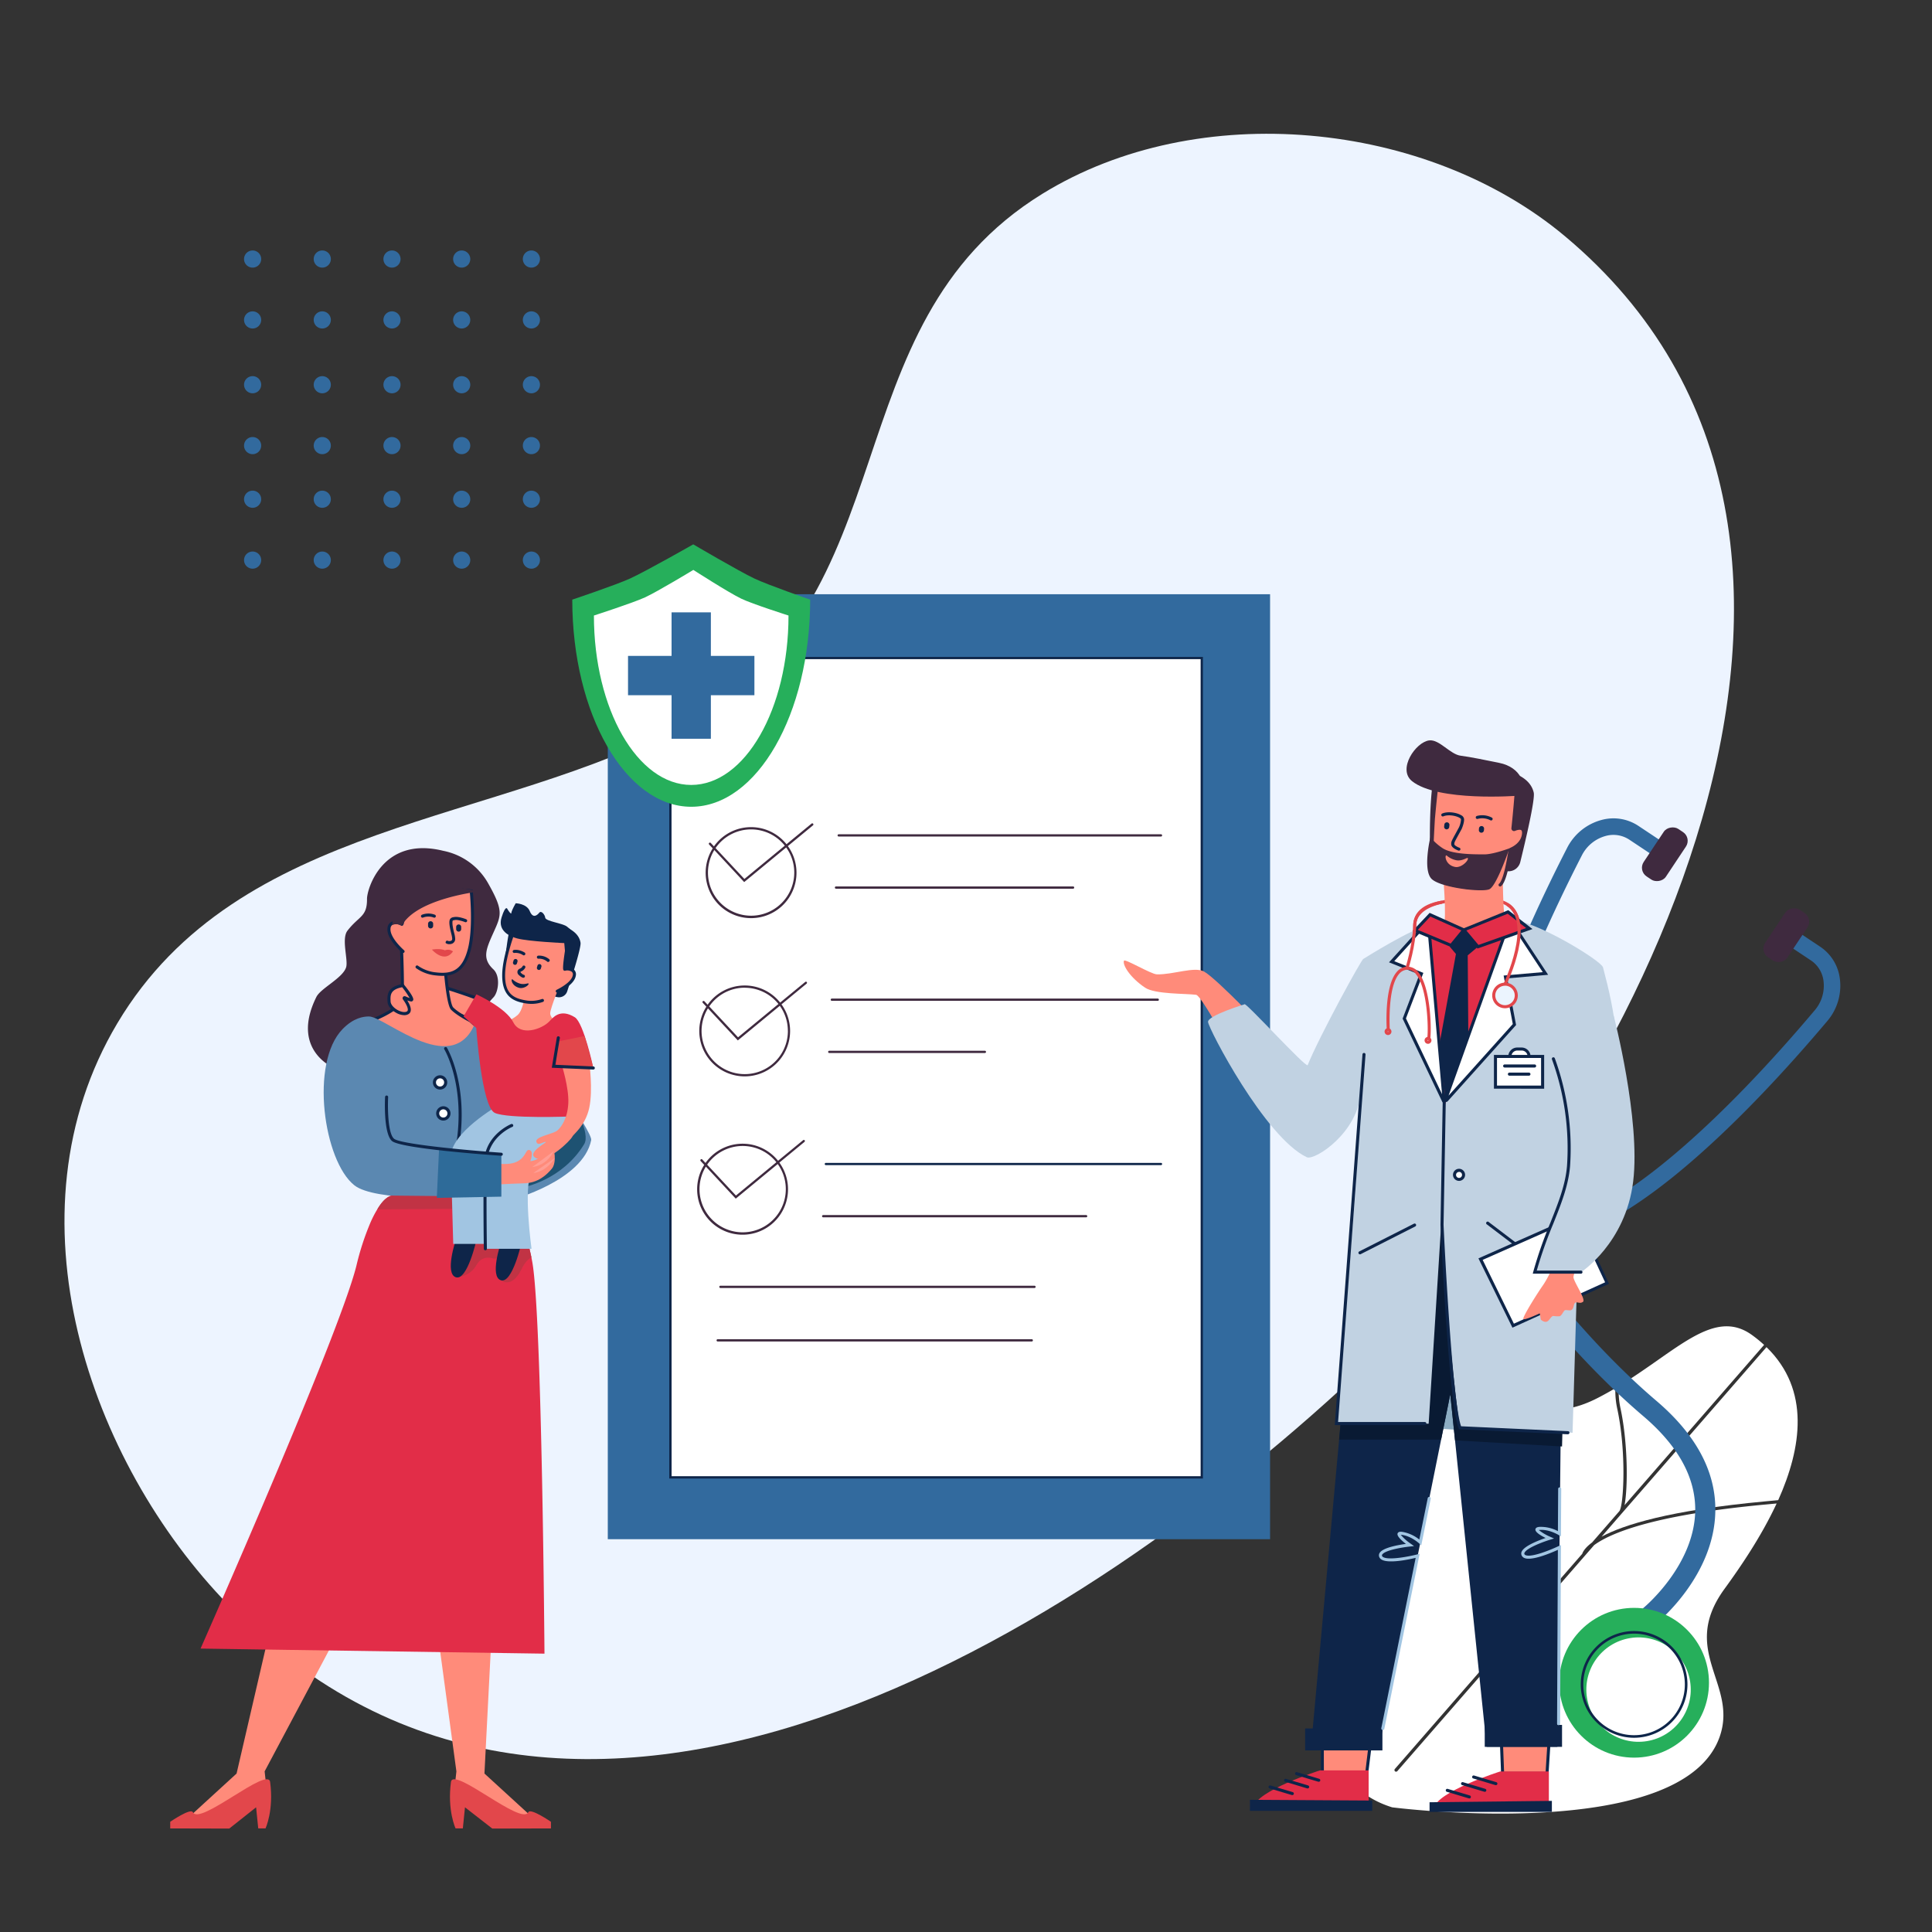 <?xml version="1.0" encoding="UTF-8"?> <svg xmlns="http://www.w3.org/2000/svg" id="Layer_1" data-name="Layer 1" width="1080" height="1080" viewBox="0 0 1080 1080"><rect x="0" y="0" width="1080" height="1080" fill="#333333" stroke="none"/><title>#5003 - Insurdinary Redesign - Insurance Page Graphics</title><g><g><path d="M146,144.81a4.79,4.79,0,1,1-4.79-4.79A4.79,4.79,0,0,1,146,144.81Z" style="fill: #326a9e"></path><path d="M180.65,149.57a4.79,4.79,0,1,1,4.27-5.26A4.79,4.79,0,0,1,180.65,149.57Z" style="fill: #326a9e"></path><path d="M219.62,149.57a4.79,4.79,0,1,1,4.27-5.26A4.79,4.79,0,0,1,219.62,149.57Z" style="fill: #326a9e"></path><path d="M297.56,149.57a4.79,4.79,0,1,1,4.26-5.26A4.8,4.8,0,0,1,297.56,149.57Z" style="fill: #326a9e"></path><path d="M258.59,149.57a4.79,4.79,0,1,1,4.27-5.26A4.79,4.79,0,0,1,258.59,149.57Z" style="fill: #326a9e"></path><path d="M146,178.84a4.79,4.79,0,1,1-4.79-4.79A4.79,4.79,0,0,1,146,178.84Z" style="fill: #326a9e"></path><path d="M180.65,183.6a4.79,4.79,0,1,1,4.27-5.26A4.79,4.79,0,0,1,180.65,183.6Z" style="fill: #326a9e"></path><path d="M219.62,183.6a4.79,4.79,0,1,1,4.27-5.26A4.79,4.79,0,0,1,219.62,183.6Z" style="fill: #326a9e"></path><path d="M297.56,183.6a4.79,4.79,0,1,1,4.26-5.26A4.8,4.8,0,0,1,297.56,183.6Z" style="fill: #326a9e"></path><path d="M258.59,183.6a4.79,4.79,0,1,1,4.27-5.26A4.79,4.79,0,0,1,258.59,183.6Z" style="fill: #326a9e"></path></g><g><path d="M146,215.07a4.79,4.79,0,1,1-4.79-4.8A4.79,4.79,0,0,1,146,215.07Z" style="fill: #326a9e"></path><path d="M180.65,219.83a4.79,4.79,0,1,1,4.27-5.26A4.79,4.79,0,0,1,180.65,219.83Z" style="fill: #326a9e"></path><path d="M219.62,219.83a4.79,4.79,0,1,1,4.27-5.26A4.79,4.79,0,0,1,219.62,219.83Z" style="fill: #326a9e"></path><path d="M297.56,219.83a4.79,4.79,0,1,1,4.26-5.26A4.8,4.8,0,0,1,297.56,219.83Z" style="fill: #326a9e"></path><path d="M258.59,219.83a4.79,4.79,0,1,1,4.27-5.26A4.79,4.79,0,0,1,258.59,219.83Z" style="fill: #326a9e"></path><path d="M146,249.1a4.79,4.79,0,1,1-4.79-4.79A4.79,4.79,0,0,1,146,249.1Z" style="fill: #326a9e"></path><path d="M180.65,253.86a4.79,4.79,0,1,1,4.27-5.26A4.79,4.79,0,0,1,180.65,253.86Z" style="fill: #326a9e"></path><path d="M219.62,253.86a4.79,4.79,0,1,1,4.27-5.26A4.79,4.79,0,0,1,219.62,253.86Z" style="fill: #326a9e"></path><path d="M297.56,253.86a4.79,4.79,0,1,1,4.26-5.26A4.8,4.8,0,0,1,297.56,253.86Z" style="fill: #326a9e"></path><path d="M258.59,253.86a4.79,4.79,0,1,1,4.27-5.26A4.79,4.79,0,0,1,258.59,253.86Z" style="fill: #326a9e"></path></g><g><path d="M146,279.07a4.79,4.79,0,1,1-4.79-4.79A4.78,4.78,0,0,1,146,279.07Z" style="fill: #326a9e"></path><path d="M180.65,283.84a4.79,4.79,0,1,1,4.27-5.26A4.79,4.79,0,0,1,180.65,283.84Z" style="fill: #326a9e"></path><path d="M219.62,283.84a4.79,4.79,0,1,1,4.27-5.26A4.79,4.79,0,0,1,219.62,283.84Z" style="fill: #326a9e"></path><path d="M297.56,283.84a4.79,4.79,0,1,1,4.26-5.26A4.8,4.8,0,0,1,297.56,283.84Z" style="fill: #326a9e"></path><path d="M258.59,283.84a4.79,4.79,0,1,1,4.27-5.26A4.79,4.79,0,0,1,258.59,283.84Z" style="fill: #326a9e"></path><path d="M146,313.1a4.79,4.79,0,1,1-4.79-4.79A4.78,4.78,0,0,1,146,313.1Z" style="fill: #326a9e"></path><path d="M180.65,317.87a4.79,4.79,0,1,1,4.27-5.26A4.79,4.79,0,0,1,180.65,317.87Z" style="fill: #326a9e"></path><path d="M219.62,317.87a4.79,4.79,0,1,1,4.27-5.26A4.79,4.79,0,0,1,219.62,317.87Z" style="fill: #326a9e"></path><path d="M297.56,317.87a4.79,4.79,0,1,1,4.26-5.26A4.8,4.8,0,0,1,297.56,317.87Z" style="fill: #326a9e"></path><path d="M258.59,317.87a4.79,4.79,0,1,1,4.27-5.26A4.79,4.79,0,0,1,258.59,317.87Z" style="fill: #326a9e"></path></g></g><path d="M383.48,403.82C278.25,461.31,133.41,458.25,65.6,572,1.9,678.91,49.72,817.22,127.82,897.33,318.16,1092.6,603.91,915.28,765,762.1,912.91,621.5,1077.55,301.64,874.76,132c-77.22-64.62-205.1-77.32-292.11-23.63-120,74-72.21,226.12-199.17,295.5" style="fill: #edf4ff"></path><g><path d="M993.15,840.45l-5.95.56c-64,5.91-87.49,16.37-96.09,22.74l-110,126.33a.93.93,0,0,1-1.29.09.92.92,0,0,1-.09-1.29L884.5,868.56c.24-.82,1.29-3.18,5.48-6.3l15.22-17.48c2.48-2.85,4.09-33.37-1.21-57.56A47.06,47.06,0,0,1,903,776c-3.15,1.87-6.42,3.7-9.81,5.44-39.87,20.53-51.36-14.92-69.77-9.56s-54.58,76.81-54.58,76.81-66.91,138,9.4,161.62c0,0,161.57,20.83,183-39.26,10.57-29.61-22.65-47.88,2.72-82.79C973.14,875.65,984.66,858.74,993.15,840.45Z" style="fill: #fff"></path><path d="M987.48,753.05,906.58,846h0l-11.28,13c12.12-6.53,37.71-14.75,91.73-19.75l7-.66C1007.12,809.39,1012.11,777,987.48,753.05Z" style="fill: #fff"></path><path d="M905.77,786.83c4.2,19.15,4.33,44.11,2.37,54.58l78-89.61a73.47,73.47,0,0,0-6.7-5.47c-21.23-15.42-41.71,8.59-74.52,28.51A45.75,45.75,0,0,0,905.77,786.83Z" style="fill: #fff"></path></g><g><path d="M860.64,694.11a38.64,38.64,0,0,1-21.89-6.34c-21.58-14.36-24.87-48.15-9.78-100.44,11.79-40.84,32.07-84.12,47-113.24a30.41,30.41,0,0,1,19.23-15.71,25.22,25.22,0,0,1,20.62,3.25l11.84,7.87-5.11,7.69-11.84-7.87a16.12,16.12,0,0,0-13.18-2,21.18,21.18,0,0,0-13.34,11c-14.75,28.76-34.77,71.46-46.35,111.59-6.47,22.39-9.46,41.26-8.91,56.09.62,16.45,5.64,27.92,14.92,34.1s21.81,6.37,37.22.57c13.89-5.22,30.13-15.28,48.28-29.9,32.52-26.2,64.16-61.17,85-85.9a21.14,21.14,0,0,0,5-16.55,16.12,16.12,0,0,0-6.94-11.38L1002,530l5.11-7.69,10.36,6.89a25.22,25.22,0,0,1,11,17.76,30.44,30.44,0,0,1-7,23.81c-21.08,25-53.16,60.48-86.25,87.14C905.26,682,880.32,694.11,860.64,694.11Z" style="fill: #326a9e"></path><rect x="982.59" y="515.29" width="31.91" height="14.9" rx="5.83" transform="translate(10.28 1064.66) rotate(-56.37)" style="fill: #3f2a3f"></rect><rect x="914.73" y="470.16" width="31.91" height="14.9" rx="5.83" transform="translate(17.62 988.1) rotate(-56.38)" style="fill: #3f2a3f"></rect><path d="M922.18,908.88a5.63,5.63,0,0,1-3.54-10c.28-.23,28.61-23.63,29-54.52.21-18.42-9.57-36.17-29.06-52.76-43.7-37.18-75.52-82.75-76.85-84.67a5.63,5.63,0,1,1,9.25-6.42c.32.46,32.35,46.31,74.9,82.52,22.18,18.87,33.3,39.58,33,61.54-.45,36.22-31.79,62-33.13,63.07A5.61,5.61,0,0,1,922.18,908.88Z" style="fill: #326a9e"></path><circle cx="913.47" cy="940.67" r="41.86" style="fill: #26af5b"></circle><circle cx="913.47" cy="941.59" r="29.1" transform="matrix(0.99, -0.16, 0.16, 0.99, -139.03, 158.48)" style="fill: #fff"></circle><path d="M913.47,971.42a29.83,29.83,0,1,1,29.83-29.83A29.87,29.87,0,0,1,913.47,971.42Zm0-58.2a28.38,28.38,0,1,0,28.37,28.37A28.4,28.4,0,0,0,913.47,913.22Z" style="fill: #0e2549"></path></g><g><rect x="339.76" y="332.18" width="370.22" height="528.24" style="fill: #326a9e"></rect><rect x="374.75" y="367.85" width="297.05" height="458" style="fill: #fff"></rect><path d="M672.43,826.49H374.12V367.22H672.43Zm-297-1.27H671.17V368.48H375.38Z" style="fill: #0e2549"></path><path d="M454.55,460.49a.63.63,0,0,0-.89-.09l-14,11.52a25.36,25.36,0,0,0-40.55,1.21l-1.79-1.92a.64.64,0,0,0-.9,0,.62.62,0,0,0,0,.89l2,2.15a25.39,25.39,0,1,0,42-1.29l14-11.55A.63.63,0,0,0,454.55,460.49Zm-34.68,3.15a24.08,24.08,0,0,1,18.84,9.09l-22.59,18.62L400,474.08A24.12,24.12,0,0,1,419.87,463.64ZM444,487.77a24.12,24.12,0,1,1-44.69-12.6L416,493.09l23.47-19.35A24,24,0,0,1,444,487.77Z" style="fill: #3f2a3f"></path><path d="M451,549a.62.62,0,0,0-.89-.08l-14,11.52a25.34,25.34,0,0,0-40.54,1.21l-1.8-1.93a.63.63,0,1,0-.92.87l2,2.14a25.38,25.38,0,1,0,42-1.29l14-11.55A.63.63,0,0,0,451,549Zm-34.69,3.16a24.11,24.11,0,0,1,18.85,9.08l-22.59,18.62-16.1-17.27A24.08,24.08,0,0,1,416.29,552.13Zm24.13,24.12a24.13,24.13,0,1,1-44.69-12.6l16.7,17.92,23.47-19.35A24,24,0,0,1,440.42,576.25Z" style="fill: #3f2a3f"></path><path d="M449.83,637.45a.64.64,0,0,0-.89-.08l-14,11.52a25.35,25.35,0,0,0-40.55,1.21l-1.79-1.92a.63.63,0,0,0-.93.86l2,2.14a25.4,25.4,0,1,0,42-1.28l14-11.55A.65.65,0,0,0,449.83,637.45Zm-34.68,3.16A24.07,24.07,0,0,1,434,649.69L411.4,668.32l-16.1-17.27A24.12,24.12,0,0,1,415.15,640.61Zm24.12,24.12a24.12,24.12,0,1,1-44.68-12.59l16.7,17.91,23.46-19.35A24,24,0,0,1,439.27,664.73Z" style="fill: #3f2a3f"></path><path d="M649,467.62H468.84a.63.63,0,1,1,0-1.26H649a.63.63,0,0,1,0,1.26Z" style="fill: #3f2a3f"></path><path d="M599.87,496.79H467.32a.63.63,0,1,1,0-1.26H599.87a.63.63,0,0,1,0,1.26Z" style="fill: #3f2a3f"></path><path d="M647.2,559.47H465a.63.63,0,1,1,0-1.26H647.2a.63.63,0,1,1,0,1.26Z" style="fill: #3f2a3f"></path><path d="M550.56,588.64h-87a.63.63,0,0,1,0-1.26h87a.63.63,0,1,1,0,1.26Z" style="fill: #3f2a3f"></path><path d="M649,651.32H461.66a.63.63,0,0,1,0-1.26H649a.63.63,0,1,1,0,1.26Z" style="fill: #0e2549"></path><path d="M607.16,680.49h-147a.63.63,0,0,1,0-1.26h147a.63.63,0,0,1,0,1.26Z" style="fill: #3f2a3f"></path><path d="M578.29,720H402.72a.63.63,0,0,1-.63-.63.64.64,0,0,1,.63-.64H578.29a.64.64,0,0,1,.64.64A.64.64,0,0,1,578.29,720Z" style="fill: #3f2a3f"></path><path d="M576.76,749.9H401.19a.63.63,0,0,1-.63-.63.64.64,0,0,1,.63-.64H576.76a.64.64,0,0,1,.64.64A.64.64,0,0,1,576.76,749.9Z" style="fill: #3f2a3f"></path><path d="M452.89,335.2c0,63.95-29.77,115.79-66.49,115.79s-66.5-51.84-66.5-115.79c0,0,24.49-8.23,32.28-11.79,9.12-4.17,35.35-19.11,35.35-19.11s25.63,15.06,34.19,19.11C429.51,327.09,452.89,335.2,452.89,335.2Z" style="fill: #26af5b"></path><path d="M440.78,344.08c0,52.31-24.35,94.71-54.38,94.71S332,396.39,332,344.08c0,0,21.71-7,28.58-10.15,7-3.22,27-15.34,27-15.34s19.75,12.7,26.79,16.07C420.62,337.66,440.78,344.08,440.78,344.08Z" style="fill: #fff"></path><polygon points="421.72 366.65 397.38 366.65 397.38 342.31 375.41 342.31 375.41 366.65 351.07 366.65 351.07 388.63 375.41 388.63 375.41 412.97 397.38 412.97 397.38 388.63 421.72 388.63 421.72 366.65" style="fill: #326a9e"></polygon></g><g><polygon points="739.18 972.82 739.21 990.74 764.04 990.74 766.12 973.73 739.18 972.82" style="fill: #ff8b7a"></polygon><path d="M764.8,991.6H738.36l0-19.67,28.76,1Zm-24.74-1.72h23.23l1.86-15.32L740,973.7Z" style="fill: #0e2549"></path><path d="M826.59,765v35l-30.53-1.87,4.42-31.68Z" style="fill: #8daec4"></path><path d="M737.85,989.66s-35.9,11.39-37.13,20.78h64.36V989.66Z" style="fill: #e22d48"></path><polygon points="839.29 973.21 839.96 991.34 864.8 991.34 865.98 972.82 839.29 973.21" style="fill: #ff8b7a"></polygon><path d="M865.6,992.2H839.14l-.74-19.84,28.49-.41Zm-24.81-1.72H864l1.06-16.8-24.89.37Z" style="fill: #0e2549"></path><path d="M838.6,990.26s-35.89,11.39-37.13,20.78h64.36V990.26Z" style="fill: #e22d48"></path><polygon points="799.13 1007.47 799.13 1012.87 867.51 1012.87 867.51 1006.7 799.13 1007.47" style="fill: #0e2549"></polygon><polygon points="767.09 1006.51 767.09 1012.27 698.71 1012.27 698.71 1006.1 767.09 1006.51" style="fill: #0e2549"></polygon><path d="M836.19,997.89l-.25,0-12.4-3.72a.84.84,0,0,1-.58-1.06.87.87,0,0,1,1.07-.58l12.4,3.72a.85.85,0,0,1-.24,1.67Z" style="fill: #0e2549"></path><path d="M842.08,550.55l-1.54-.75c.13-.25,12.32-25.94,5.91-38.72-1.78-3.56-4.9-5.81-9.28-6.69h-25.7c-.15,0-19.52,1.24-19.79,12.86A125.78,125.78,0,0,0,794,541.06l-1.68.35a127.67,127.67,0,0,1-2.31-24.2c.3-13.19,20.59-14.48,21.45-14.53h26c5,1,8.52,3.54,10.57,7.62C854.77,523.85,842.61,549.46,842.08,550.55Z" style="fill: #e2474b"></path><path d="M830,1001.6a1,1,0,0,1-.25,0l-12.41-3.71a.86.86,0,0,1-.57-1.07.85.85,0,0,1,1.06-.57l12.41,3.71a.85.85,0,0,1-.24,1.67Z" style="fill: #0e2549"></path><path d="M821.39,1005.32a.73.73,0,0,1-.25,0l-12.41-3.71a.86.86,0,0,1,.49-1.64l12.41,3.71a.86.86,0,0,1-.24,1.68Z" style="fill: #0e2549"></path><path d="M737.2,996a.73.73,0,0,1-.25,0l-12.4-3.71a.85.85,0,0,1-.58-1.07.86.86,0,0,1,1.07-.57l12.4,3.71a.87.87,0,0,1,.58,1.07A.85.85,0,0,1,737.2,996Z" style="fill: #0e2549"></path><path d="M731,999.74l-.24,0L718.34,996a.86.86,0,0,1,.49-1.64l12.41,3.72a.85.85,0,0,1,.57,1.06A.85.85,0,0,1,731,999.74Z" style="fill: #0e2549"></path><path d="M722.4,1003.45a1.07,1.07,0,0,1-.25,0l-12.41-3.71a.86.86,0,0,1-.57-1.07.85.85,0,0,1,1.06-.57l12.41,3.71a.85.85,0,0,1-.24,1.67Z" style="fill: #0e2549"></path><polygon points="873.95 659.69 872.95 752.96 872.36 808.54 870.58 976.5 831.05 976.5 813.37 805.18 810.71 779.4 805.59 804.76 770.94 976.5 732.89 976.5 748.57 804.76 748.57 804.75 755.8 725.49 760.01 679.37 813.41 670.15 834.08 666.57 873.95 659.69" style="fill: #0e2549"></polygon><path d="M806.37,485.42s2.79,29.36.44,32.61-15.9,9.23-15.9,9.23l22.73,66.84,48.54-4.69,3.15-49.7S843.17,521.66,841.84,518C840,512.82,840,485.42,840,485.42Z" style="fill: #ff8b7a"></path><path d="M673.08,543.1c7.43,4.19,36.91,35.37,36.91,35.37l-21.16,10.1s-17.16-32.06-20.2-32.47c-5.71-.76-23-.25-28.54-4-8.42-5.64-12.78-12.83-11.77-15.07.54-1.21,15.15,7.55,18.35,7.63C655.73,544.92,667.79,540.11,673.08,543.1Z" style="fill: #ff8b7a"></path><path d="M783.51,524.64c-14.68,5.35-11.13,83.71-11.13,83.71-2.4,9.22-8,58.55-8,58.55l102.84,20.5,12.13-61.58s7.59-103.67-32.7-109.74c-3.87-.59-15.68,4.94-28.31,3.72-5.48-.53-8.27,6-11-3.59C807.31,516.21,786.7,523.47,783.51,524.64Z" style="fill: #e22d48"></path><polygon points="874.54 756.48 873.19 808.58 872.36 808.54 813.37 805.18 810.71 779.4 805.59 804.76 748.57 804.76 748.57 804.75 755.8 725.49 776.97 687.4 813.41 670.15 831.77 661.45 834.08 666.57 872.95 752.96 874.54 756.48" style="fill: #091a33"></polygon><path d="M807.4,618.55l-9.77-100.62c-6.72,0-35.47,18.09-35.47,18.09-.46-.93-24.53,43-31.17,59.4-.76,1.89-35.52-36.26-35.33-34,0,0-20.51,6.25-20.36,9.83s31.85,64.62,55.23,75.66c4.33,2,29-13.72,30.27-37.15l-3.18,57.79L747.06,795.78l51.57.08,7.5-119.47Z" style="fill: #c1d2e2"></path><path d="M844.1,514.13,806.68,620.69c-.1,8.5-2,42.61,0,78.7,2.68,49,9.46,101.68,9.46,98.75,0-1.18,62.93,2.78,62.93,2.78l3-100.6s23.84-16.49,23.84-63.19c0-52.34-2.85-70.12-9.82-96.38C895.1,537,857.79,514.13,844.1,514.13Z" style="fill: #c1d2e2"></path><path d="M823.09,428.62c-6.11-.13-21-.64-22.34,10.14-1.57,12.3-1.53,28.39-1.36,36.87a6.76,6.76,0,0,0,5.89,6.57L842.42,487a6.76,6.76,0,0,0,7.42-5.09c2.76-11.23,8.41-35.05,7.52-38.87C854.35,430,832.76,428.83,823.09,428.62Z" style="fill: #3f2a3f"></path><path d="M838.52,494.63c2.27-1.83,4.13-10,5.56-19.34a.79.79,0,0,1,.47-.6c2.62-1.14,6.55-3.8,7.05-8.48.43-4-2.6-3.58-5.07-2.57a.63.63,0,0,1-.84-.68c1.28-11.36,1.93-21.38,1.93-21.38l-44.14-5.67s-1.21,10.13-2.24,21.52c0,.51-1.67,27.8-.92,30.39a7.64,7.64,0,0,0,2.74,3.74s2.54,2.68,18.58,4.74Z" style="fill: #ff8b7a"></path><path d="M821.64,497.16h-.11c-15.15-1.94-18.51-4.46-19-4.94a8.33,8.33,0,0,1-3-4.16c-.81-2.8.86-30.44.88-30.69,1-11.28,2.24-21.45,2.25-21.55l.1-.85,45.79,5.87,0,.8c0,.1-.65,10-1.89,21.07,2.13-.8,3.72-.82,4.76,0s1.29,1.92,1.11,3.64c-.59,5.54-5.43,8.24-7.53,9.15-1.77,11.61-3.69,18.1-5.87,19.85A.86.86,0,0,1,838,494c1-.81,3-4.34,5.26-18.8a1.66,1.66,0,0,1,1-1.26c1.8-.78,6-3.1,6.54-7.78.08-.75.06-1.71-.44-2.09s-1.81-.27-3.45.4a1.42,1.42,0,0,1-1.43-.19,1.48,1.48,0,0,1-.59-1.37c1-9.39,1.69-17.95,1.87-20.55l-42.48-5.45c-.31,2.68-1.29,11.28-2.14,20.64-.09,1.07-1.62,27.73-1,30.07a6.81,6.81,0,0,0,2.45,3.31l.09.09s2.88,2.52,18.07,4.47a.86.86,0,0,1,.74,1A.87.87,0,0,1,821.64,497.16Z" style="fill: #3f2a3f"></path><path d="M828.08,465.49H828a1.43,1.43,0,0,1-1.31-1.54l.07-.91a1.43,1.43,0,0,1,2.85.22l-.08.92A1.42,1.42,0,0,1,828.08,465.49Z" style="fill: #0e2549"></path><path d="M808.69,463.61h-.17a1.43,1.43,0,0,1-1.24-1.59l.12-1.08a1.43,1.43,0,0,1,2.84.34l-.13,1.08A1.44,1.44,0,0,1,808.69,463.61Z" style="fill: #0e2549"></path><path d="M833.54,458.65a.77.77,0,0,1-.41-.11,9.82,9.82,0,0,0-7-.79.86.86,0,1,1-.5-1.64,11.46,11.46,0,0,1,8.33.94.85.85,0,0,1,.33,1.16A.87.87,0,0,1,833.54,458.65Z" style="fill: #0e2549"></path><path d="M815.52,475.51a.92.92,0,0,1-.28-.05c-.65-.23-3.85-1.45-4-3.41-.08-1.45.11-1.81,2.49-6.17.51-.93,1.13-2.07,1.87-3.45a12.13,12.13,0,0,0,1.1-4.51c0-.06-.16-.36-.82-.76-1.92-1.15-6.28-2-9-.82a.86.86,0,0,1-1.13-.45.85.85,0,0,1,.45-1.12c3.1-1.35,8.08-.59,10.6.94a2.85,2.85,0,0,1,1.63,2.09c.15,2.15-1.2,5.23-1.25,5.36l0,.06c-.76,1.39-1.38,2.54-1.9,3.48C813,470.87,812.94,471,813,472c0,.51,1.54,1.44,2.82,1.89a.85.85,0,0,1,.52,1.09A.87.87,0,0,1,815.52,475.51Z" style="fill: #0e2549"></path><path d="M860.16,706.25a.92.92,0,0,1-.52-.17l-28.39-21.57a.86.86,0,1,1,1-1.36l28.39,21.56a.85.85,0,0,1,.16,1.2A.82.82,0,0,1,860.16,706.25Z" style="fill: #0e2549"></path><path d="M760.23,701.18a.85.85,0,0,1-.77-.47.86.86,0,0,1,.38-1.15l30.54-15.5a.85.85,0,1,1,.78,1.52l-30.55,15.51A.85.85,0,0,1,760.23,701.18Z" style="fill: #0e2549"></path><path d="M798.46,515l-20.52,22.66,16.63,6.68L785,569.37l22,46.15a.17.17,0,0,0,.33-.09Z" style="fill: #fff"></path><path d="M807.14,616.48a1,1,0,0,1-.93-.59l-22.13-46.48,9.39-24.64-17-6.83,22.66-25,9,102.44a1,1,0,0,1-.75,1.08A1.26,1.26,0,0,1,807.14,616.48Zm-.69-1Zm-20.51-46.17,20.18,42.37L797.77,517l-18.37,20.3,16.27,6.54Z" style="fill: #0e2549"></path><path d="M844.1,514.13l19.82,30-22.37,2,5,26.61-38,42.27a.34.34,0,0,1-.57-.35Z" style="fill: #fff"></path><path d="M808.38,616a1.23,1.23,0,0,1-.63-.18,1.19,1.19,0,0,1-.49-1.45l36.61-102.13,21.55,32.68-22.85,2L847.5,573l-38.23,42.6A1.21,1.21,0,0,1,808.38,616Zm.49-1.06v0ZM844.32,516l-34.57,96.46,35.91-40-5.12-27.12,21.87-1.91Z" style="fill: #0e2549"></path><path d="M876.5,801.78h0l-60.9-2.8-.21-.49c-5.33-12-10-109.72-10.15-113.87l1.25-69.2a.86.86,0,1,1,1.71,0l-1.24,69.14c0,.95,4.67,99,9.8,112.73l59.82,2.75a.86.86,0,0,1,0,1.71Z" style="fill: #0e2549"></path><path d="M813.1,656.74a2.52,2.52,0,1,0,2.52-2.51A2.52,2.52,0,0,0,813.1,656.74Z" style="fill: #fff"></path><path d="M815.62,660.12a3.38,3.38,0,1,1,3.37-3.38A3.37,3.37,0,0,1,815.62,660.12Zm0-5a1.67,1.67,0,1,0,1.66,1.66A1.66,1.66,0,0,0,815.62,655.08Z" style="fill: #0e2549"></path><path d="M796.39,796.63H746.14l.07-.92,15.42-206.32a.87.87,0,0,1,.92-.79.86.86,0,0,1,.79.92L748,794.92h48.4a.86.86,0,1,1,0,1.71Z" style="fill: #0e2549"></path><polygon points="854.87 519.07 842.95 509.78 818.3 519.8 826.2 529.23 854.87 519.07" style="fill: #e22d48"></polygon><path d="M825.93,530.24l-9-10.79,26.19-10.65,13.55,10.55Zm-6.22-10.09,6.77,8.08,26.63-9.45-10.3-8Z" style="fill: #0e2549"></path><polygon points="791.08 520.13 799.39 511.32 818.3 519.8 811.17 528.5 791.08 520.13" style="fill: #e22d48"></polygon><path d="M811.43,529.53l-21.83-9.09,9.58-10.15,20.49,9.19Zm-18.88-9.72,18.36,7.65,6-7.34-17.34-7.77Z" style="fill: #0e2549"></path><polygon points="826.2 529.23 818.3 519.8 810.44 529.23 813.88 533.28 804.69 583.57 808.06 614.66 820.8 579.13 820.47 534.05 826.2 529.23" style="fill: #0e2549"></polygon><rect x="729.57" y="966.22" width="43.21" height="12.27" style="fill: #0e2549"></rect><rect x="829.98" y="964.23" width="43.21" height="12.27" style="fill: #0e2549"></rect><path d="M773,967.07h-.17a.87.87,0,0,1-.67-1l19.21-95.22c-4.06,1-15.4,3.34-19.15.92a2.88,2.88,0,0,1-1.36-1.92,2.6,2.6,0,0,1,.53-2c2.11-2.8,10.45-4.25,14.53-4.8-3.54-2.74-5.11-4.72-4.65-5.88s2.09-.92,2.63-.85a20.63,20.63,0,0,1,9.51,4.3l4.7-23.15a.87.87,0,0,1,1-.67.85.85,0,0,1,.67,1l-5.29,26.09-1.13-1.07s-4.35-4.1-9.7-4.81c-.28,0-.49,0-.63-.05a27.64,27.64,0,0,0,5.61,5l1.84,1.32-2.25.23c-3.67.38-13.6,1.9-15.48,4.39a.83.83,0,0,0-.21.69,1.17,1.17,0,0,0,.59.79c3.15,2,14.88-.37,19.13-1.46l1.32-.34-19.75,97.88A.86.86,0,0,1,773,967.07Z" style="fill: #a1c5e2"></path><path d="M871.26,964.37h0a.85.85,0,0,1-.85-.86l.45-97.14c-3.8,1.73-14.46,6.25-18.61,4.61a2.88,2.88,0,0,1-1.7-1.63,2.52,2.52,0,0,1,.13-2.09c1.52-3.15,9.43-6.19,13.32-7.52-4-2-5.92-3.64-5.69-4.87s1.87-1.31,2.41-1.34a20.52,20.52,0,0,1,10.16,2.38l.14-23.62a.86.86,0,0,1,1.72,0l-.16,26.62-1.31-.83s-5.06-3.19-10.44-2.85a5.35,5.35,0,0,0-.64.07,27.8,27.8,0,0,0,6.47,3.8l2.06.93-2.16.66c-3.53,1.08-13,4.5-14.34,7.3a.87.87,0,0,0-.08.73,1.16,1.16,0,0,0,.74.65c3.48,1.38,14.52-3.23,18.48-5.13l1.23-.59-.47,99.85A.87.87,0,0,1,871.26,964.37Z" style="fill: #a1c5e2"></path><path d="M848.23,444.83s-44.38,3.46-58.89-8.16c-8.28-6.63,2-21.82,9.58-22.78,5.72-.72,11.7,7.87,17.71,8.57,4.63.54,15.51,2.76,21.47,4C850.2,428.87,854.49,439.41,848.23,444.83Z" style="fill: #3f2a3f"></path><polygon points="881.1 680.2 827.66 703.86 845.87 741.06 898.41 717.24 881.1 680.2" style="fill: #fff"></polygon><path d="M845.46,742.18l-19-38.75,55-24.36,18,38.59Zm-16.64-37.9,17.45,35.66,51-23.13-16.59-35.49Z" style="fill: #0e2549"></path><path d="M874.54,687.4c-1,8.87-7.44,24.57-12.15,31.27-2.31,3.29-10,15.27-10.86,18.32-.51,1.84,8.79-2.69,9.22-2.8l.57,3.48s1.84,1.78,3.47,1.09c1.4-.6,2.09-2.8,3.44-3.13a17.93,17.93,0,0,0,3.59.16c1.14-.28,2-2.58,2.85-3.28.61-.51,2.81.39,3.79-.25,1.57-1,1-3.23,2.07-4s2.62.79,4.38-.55-5.46-11.54-5.33-13.86c.48-8.13,33.38-53.48,17.09-84.64C889.37,615.25,878,657.4,874.54,687.4Z" style="fill: #ff8b7a"></path><path d="M883.76,711.19s25-16.19,29.2-50.81-10.87-92.5-10.87-92.5l-30.21,29.75s6.84,47,4.56,57.71-18.51,55.85-18.51,55.85Z" style="fill: #c1d2e2"></path><path d="M883.76,712H856.82l.28-1.07a235.24,235.24,0,0,1,9.53-27.32c4.59-11.55,8.56-21.52,9.36-32.16a145.31,145.31,0,0,0-8.43-59.24.85.85,0,1,1,1.58-.65,147.26,147.26,0,0,1,8.56,60c-.82,10.9-5,21.47-9.48,32.66a237.65,237.65,0,0,0-9.17,26.05h24.71a.86.86,0,0,1,.85.86A.85.85,0,0,1,883.76,712Z" style="fill: #0e2549"></path><polygon points="835.98 590.57 835.98 607.7 862.33 607.76 862.33 590.57 835.98 590.57" style="fill: #fff"></polygon><path d="M863.19,608.61l-28.07-.05V589.71h28.07Zm-26.36-1.76,24.64,0V591.42H836.83Z" style="fill: #0e2549"></path><path d="M854.77,590.57H844a4.17,4.17,0,0,1,4.17-4.17h2.43a4.17,4.17,0,0,1,4.17,4.17Z" style="fill: #fff"></path><path d="M855.62,591.42H843.15v-.85a5,5,0,0,1,5-5h2.43a5,5,0,0,1,5,5ZM845,589.71h8.83a3.33,3.33,0,0,0-3.2-2.46h-2.43A3.33,3.33,0,0,0,845,589.71Z" style="fill: #0e2549"></path><path d="M857.76,596.75H841.21a.86.86,0,1,1,0-1.71h16.55a.86.86,0,1,1,0,1.71Z" style="fill: #0e2549"></path><path d="M854.77,601.31H843.68a.86.86,0,0,1,0-1.71h11.09a.86.86,0,0,1,0,1.71Z" style="fill: #0e2549"></path><path d="M847.6,556.46a6.29,6.29,0,1,1-6.29-6.28A6.28,6.28,0,0,1,847.6,556.46Z" style="fill: #ebf4fe"></path><path d="M841.31,563.61a7.15,7.15,0,1,1,7.15-7.15A7.15,7.15,0,0,1,841.31,563.61Zm0-12.58a5.44,5.44,0,1,0,5.44,5.43A5.44,5.44,0,0,0,841.31,551Z" style="fill: #e2474b"></path><path d="M799.38,581.39l-1.65-.45c.9-3.34.59-28-6.1-36.24a6,6,0,0,0-5.08-2.61,6.11,6.11,0,0,0-4.38,2.26c-6.77,7.65-5.26,31.18-5.25,31.42l-1.7.12c-.07-1-1.58-24.49,5.66-32.67a7.88,7.88,0,0,1,5.58-2.84,7.63,7.63,0,0,1,6.5,3.24C800.11,552.45,800.35,577.79,799.38,581.39Z" style="fill: #e2474b"></path><path d="M798.26,583.5a1.92,1.92,0,1,1,1.92-1.92A1.92,1.92,0,0,1,798.26,583.5Zm0-2.13a.21.21,0,0,0-.21.21.21.21,0,0,0,.21.21.2.2,0,0,0,.2-.21A.21.21,0,0,0,798.26,581.37Z" style="fill: #e2474b"></path><path d="M775.91,578.59a1.92,1.92,0,1,1,1.92-1.92A1.93,1.93,0,0,1,775.91,578.59Zm0-2.13a.21.21,0,0,0-.21.21.2.2,0,0,0,.21.2.2.2,0,0,0,.2-.2A.2.2,0,0,0,775.91,576.46Z" style="fill: #e2474b"></path><path d="M787.32,541.5l-1.63-.53c0-.12,4-12.48,4.28-23.76.12-5.05,3-11.53,15.87-13.72l.29,1.69c-9.44,1.6-14.3,5.66-14.45,12.07C791.42,528.78,787.36,541.37,787.32,541.5Z" style="fill: #e2474b"></path><path d="M842.08,550.55l-1.54-.75c.17-.34,16.25-34.26,1.65-43.48l.92-1.45C859,514.9,842.78,549.1,842.08,550.55Z" style="fill: #e2474b"></path><path d="M799.59,468s-4.5,18.65.84,23.47,28,7.44,32.11,5.63,11.25-22.89,11.25-22.89-9.06,3.42-14.08,3.39-17.48.15-23.15-3.37A31.48,31.48,0,0,1,799.59,468Z" style="fill: #3f2a3f"></path><path d="M820.57,479.82c.29,1.35-3.7,5.43-7.12,4.81-5.6-1-6.05-7-4.77-6.41a11.58,11.58,0,0,0,5.54,2.69C817.86,481.45,820.37,478.91,820.57,479.82Z" style="fill: #ff8b7a"></path></g><g><polygon points="227.05 592.18 228.34 568.67 253.84 568.67 261.31 596.05 227.05 592.18" style="fill: #fff"></polygon><polygon points="151.53 908.26 132.25 991.42 105.59 1015.82 149.92 1008.39 147.93 990.21 192.26 906.83 151.53 908.26" style="fill: #ff8b7a"></polygon><polygon points="275.14 906.83 270.81 991.42 297.47 1015.82 253.14 1008.39 255.13 990.21 243.84 906.83 275.14 906.83" style="fill: #ff8b7a"></polygon><path d="M252.09,996.14c-2.14,15.9,2.57,25.94,2.57,25.94h4.07l1.2-11.78,15.27,11.88,32.78-.08v-3.71s-11.43-7.86-12.66-5.35C291.53,1020.79,253.3,987.19,252.09,996.14Z" style="fill: #e2474b"></path><path d="M304.37,924.4l-192.26-2.83s77.35-174.73,87.13-214.05a148.3,148.3,0,0,1,8.1-24.69c6.58-14.55,11.82-14.49,11.82-14.49l61.1.6s11.17,6,16.8,33.95c.18.89.35,1.79.52,2.73C303,736,304.37,924.4,304.37,924.4Z" style="fill: #e22d48"></path><path d="M151,996.14c2.14,15.9-2.57,25.94-2.57,25.94h-4.07l-1.2-11.78-15,11.88-33-.08v-3.71s11.43-7.86,12.66-5.35C111.53,1020.79,149.76,987.19,151,996.14Z" style="fill: #e2474b"></path><path d="M247.77,475.61a37.05,37.05,0,0,1,24.91,17.82c8.84,15.54,7.62,18,3.31,27.58s-6.66,14.77-.22,20.83c4.13,3.88,2.83,12.74.14,15.62-3.85,4.11-10.76,12.55-9.68,17.18,3.92,16.72,15.12,22.28,15.12,22.28l-94.58.1s-24.72-9.93-9.9-39.74c2.43-4.87,14.81-10.57,16.62-16.59,1.24-4.11-2.77-15.88.75-20.44,6.42-8.32,11-7.56,10.92-17.75C205.12,497,213.84,467.22,247.77,475.61Z" style="fill: #3f2a3f"></path><path d="M268.66,558.79s-23.57-8.88-30.81-9.24.23,9.24.23,9.24l26.08,11.67Z" style="fill: #ff8b7a"></path><path d="M264.63,571.61l-27.09-12.12-.13-.17c-.8-1-4.7-6.28-3.25-9.08.58-1.12,1.84-1.64,3.73-1.54,7.29.36,30.11,8.93,31.07,9.29l.81.3Zm-26-13.51,25.06,11.21,3.86-10c-4.19-1.55-23.47-8.57-29.75-8.88-.79,0-1.81,0-2.12.62C235,552.35,237,555.9,238.63,558.1Z" style="fill: #0e2549"></path><path d="M224.39,528.61s1.21,29.83.07,31.4c-3.9,5.37-15.44,10.1-18.08,10.81S249.49,589,249.49,589l22-10.77L263,570.58s-7.11-3.58-10.24-6.81-4.65-33.58-4.65-33.58Z" style="fill: #ff8b7a"></path><path d="M249.53,589.91l-.35-.13c-.11,0-11-4.18-21.65-8.46-22.2-8.87-22.16-9.57-22.11-10.45a1,1,0,0,1,.74-.88c3-.8,13.93-5.47,17.58-10.44.69-1.81.24-19.88-.21-30.91l0-.95,25.42,1.69,0,.76c.58,11.61,2.29,30.85,4.4,33,3,3.09,10,6.61,10,6.64l.1.05,9.49,8.57Zm-41.46-18.74c5.25,2.79,27.15,11.44,41.37,16.87l20.49-10-7.44-6.71c-.93-.48-7.35-3.81-10.37-6.93s-4.55-27.94-4.84-33.37l-22-1.46c.38,9.51,1,29.4-.12,31C221.6,565.42,212.2,569.67,208.07,571.17Z" style="fill: #0e2549"></path><path d="M225.4,531.92c-3.1-2.84-8.45-8.44-7.91-13s5.64-3.22,7.11-2.26c1,.64,3.45-22.21,3.45-22.21l35.41,3.61s2.15,20.32-1.07,32.65-9.51,14.74-18.72,13.71a21.57,21.57,0,0,1-10.57-3.92Z" style="fill: #ff8b7a"></path><path d="M247.3,545.5a33.64,33.64,0,0,1-3.73-.23,22.7,22.7,0,0,1-11-4.08.86.86,0,0,1,1-1.39,21,21,0,0,0,10.16,3.77c8.64,1,14.62-.89,17.8-13.07,2.81-10.77,1.45-28,1.11-31.66l-33.86-3.46c-2.34,21.38-3.27,21.82-3.77,22.06a.92.92,0,0,1-.91-.06,5.5,5.5,0,0,0-4.44-.55,2.53,2.53,0,0,0-1.35,2.19c-.36,3,2.42,7.5,7.64,12.27a.86.86,0,0,1-1.16,1.26c-4-3.69-8.73-9.08-8.18-13.73a4.16,4.16,0,0,1,2.33-3.54,6.89,6.89,0,0,1,5.29.24c.71-2.64,2-12.4,2.94-21.17l.1-.84,36.94,3.77.07.69c.09.84,2.13,20.62-1.09,33C260.11,542.85,254,545.5,247.3,545.5Z" style="fill: #0e2549"></path><path d="M284.23,572.75c12.92,10.24,47.15,60.09,46.26,64.55-4.55,22.77-44.42,33.39-44.42,33.39l-10.16-16.05,20.2-11.72-13.47-18.48-2.38,44.5-23.73.41s-46.86,2.36-58.41-6.74c-17.19-13.56-25-68.42-6.63-87.33,6.23-6.41,11.74-7.06,14.78-7.07,9.14,0,49.17,37.07,60.47.46C268.36,563.4,280.74,570,284.23,572.75Z" style="fill: #5b88b1"></path><path d="M256.39,520.79h0a1.42,1.42,0,0,1-1.39-1.46l0-1.17a1.42,1.42,0,0,1,1.42-1.39h0a1.43,1.43,0,0,1,1.39,1.46l0,1.17A1.43,1.43,0,0,1,256.39,520.79Z" style="fill: #0e2549"></path><path d="M240.68,519h0a1.43,1.43,0,0,1-1.39-1.46l0-1.17a1.4,1.4,0,0,1,1.46-1.39,1.43,1.43,0,0,1,1.39,1.46l0,1.17A1.43,1.43,0,0,1,240.68,519Z" style="fill: #0e2549"></path><path d="M236.18,513a.85.85,0,0,1-.78-.52.86.86,0,0,1,.45-1.13,10,10,0,0,1,7.28,0,.86.86,0,0,1,.44,1.13.85.85,0,0,1-1.12.44h0a8.37,8.37,0,0,0-5.93,0A.8.8,0,0,1,236.18,513Z" style="fill: #0e2549"></path><path d="M251.23,527.8a3.29,3.29,0,0,1-1.73-.4l-.43-.33.09-.57a.86.86,0,0,1,1-.66.88.88,0,0,1,.35.17,2.62,2.62,0,0,0,1.82-.2c.21-.14.47-.42.45-1.16a15.62,15.62,0,0,0-.54-2.81c-.18-.75-.39-1.6-.59-2.59-.61-3-.6-4.62,0-5.55a2.61,2.61,0,0,1,1.92-1l.28-.06c2.34-.47,6.23,1,6.67,1.21a.86.86,0,1,1-.63,1.59c-1.06-.42-4.14-1.44-5.7-1.12l-.32.06c-.49.09-.7.14-.8.29s-.4,1.18.22,4.25c.19,1,.4,1.79.58,2.53a16.16,16.16,0,0,1,.58,3.15,2.86,2.86,0,0,1-1.51,2.82A3.93,3.93,0,0,1,251.23,527.8Zm-.4-.94Zm0-.08s0,.05,0,.08S250.84,526.8,250.85,526.78Z" style="fill: #0e2549"></path><path d="M261,688.58l29.76,4.61Z" style="fill: #fff"></path><path d="M290.79,694.05h-.13l-29.76-4.62a.85.85,0,1,1,.26-1.69l29.76,4.62a.85.85,0,0,1-.13,1.7Z" style="fill: #0e2549"></path><path d="M255.72,641.8l-.15,0a.85.85,0,0,1-.7-1c5.62-33.82-6.36-54-6.48-54.2a.85.85,0,1,1,1.46-.89c.12.2,12.44,20.93,6.71,55.37A.86.86,0,0,1,255.72,641.8Z" style="fill: #0e2549"></path><path d="M268.3,498.29s-35.34,3.85-43.69,19.15a6.31,6.31,0,0,0-5.49-.31l5.4-26.73Z" style="fill: #3f2a3f"></path><path d="M241.46,530.84s6.87,8,11.76,1a4.7,4.7,0,0,0-4.48-.62S246.06,530,241.46,530.84Z" style="fill: #e2474b"></path><path d="M225.18,550.94s6.81,8.5,4.57,8a17,17,0,0,1-3.36-1.19.31.31,0,0,0-.39.47c1.49,2.07,4.27,6.51,1.95,7.93C224.88,568,217.7,564,217.51,560,217.33,556.27,217.21,552.26,225.18,550.94Z" style="fill: #ff8b7a"></path><path d="M226,567.5a9.5,9.5,0,0,1-4.36-1.23c-2.22-1.17-4.87-3.52-5-6.26-.17-3.57-.41-8.46,8.39-9.91l.5-.08.31.39c6,7.42,5.33,8.42,5,8.9a1.15,1.15,0,0,1-1.31.48,13.83,13.83,0,0,1-1.86-.56c1.22,2,2.26,4.21,1.92,5.89a2.64,2.64,0,0,1-1.24,1.77A4.46,4.46,0,0,1,226,567.5Zm-1.18-15.63c-6.8,1.28-6.64,4.57-6.47,8,.08,1.64,1.73,3.59,4.09,4.84,2,1.06,4,1.32,5.05.68a1,1,0,0,0,.45-.66c.23-1.16-.76-3.42-2.65-6a1.19,1.19,0,0,1,0-1.44,1.17,1.17,0,0,1,1.4-.31,18,18,0,0,0,2.27.89A51,51,0,0,0,224.83,551.87Z" style="fill: #0e2549"></path><path d="M297.06,702.89c-1.76.88-3.68,2.79-5.49,6.51-5.52,11.35-11.53,6.3-11.53,6.3l.22-12.14h-4.35s-6.2-2.52-9.53,3.56S256.57,714,254.85,714s2.81-38.26,2.81-38.26l-46.75.29c4.35-7.69,8.25-7.69,8.25-7.69l61.1.6S291.43,674.91,297.06,702.89Z" style="fill: #c13344"></path><path d="M320.55,617.21s9.72,16.34,6,22.39c-12.31,20.16-33.73,24-33.73,24s-6.48-24-5.62-24.87S320.55,617.21,320.55,617.21Z" style="fill: #1e5272"></path><path d="M280,694.67s-6.44,19,0,21,11.53-21,11.53-21Z" style="fill: #0e2549"></path><path d="M254.85,693s-6.44,19,0,21,11.53-21,11.53-21Z" style="fill: #0e2549"></path><path d="M278.44,618S251.65,633.3,252,646.87s1.36,48.48,1.36,48.48h18v2.72h25.77s-4.75-34.25,0-42.73,18.61-15.52,18.61-16.87.95-21.26.95-21.26Z" style="fill: #a1c5e2"></path><path d="M301,514.88c-4.33-.43-14.84-1.59-16.41,6-1.78,8.65-2.62,20.07-3,26.11a4.81,4.81,0,0,0,3.82,5l26.12,5.4a4.81,4.81,0,0,0,5.54-3.22c2.57-7.83,7.87-24.43,7.45-27.19C323.08,517.57,307.82,515.55,301,514.88Z" style="fill: #0e2549"></path><path d="M294.31,549.87s-1,14.2-5,17.59-8.88,4.47-9.89,4.81,4.91,10.85,4.91,10.85l32.39-6.78s-9.5-6.44-9.16-10,5.72-16.47,5.72-16.47Z" style="fill: #ff8b7a"></path><path d="M307,571.05c-4.06,4.19-16,8.55-20.07.41s-20.6-15.61-20.6-15.61l-7.2,12.31,7.1,6.48s3,44.08,10.35,47.47,42.41,2,42.41,2l-1.57-26.84,14.25-.28s-5.38-25.28-10.36-28.35C312.89,563.47,309,569.05,307,571.05Z" style="fill: #e22d48"></path><path d="M314,595.21s4.12,13,3.69,21.48c-.47,9.17-4.36,13.79-6.21,15.31-2.35,1.94-12.43,3.39-11.65,6.21s4.06-.25,5.33.16c.62.2-11.49,6.39-5.36,9.11s19.1-9.76,20.23-12.25c.56-1.21,7.2-6,9.34-15.83,2.25-10.33,0-25.77,0-25.77Z" style="fill: #ff8b7a"></path><path d="M271.32,698.92a.86.86,0,0,1-.86-.84c0-.34-.5-33.92.13-48.62.66-15.21,15-21.05,15.17-21.11a.86.86,0,0,1,.63,1.6c-.14,0-13.48,5.5-14.09,19.59-.63,14.64-.13,48.18-.12,48.51a.87.87,0,0,1-.85.87Z" style="fill: #0e2549"></path><path d="M272.71,649.5s10.27,2.66,16,0,4.95-7.46,7.42-6.58.34,6.12.34,6.12,3.46.53,12.23-6.82c1.15-1,2.64,7.7-.21,11.08s-7.61,8-15.6,8.18-23,1.15-23,1.15Z" style="fill: #ff8b7a"></path><polygon points="245.41 642.84 244.18 669.62 280.26 668.94 280.26 645.22 245.41 642.84" style="fill: #2e6b99"></polygon><path d="M280.27,646.08h-.06c-5.77-.4-56.5-4-61.16-8.3s-3.89-22.58-3.78-24.65a.86.86,0,0,1,1.71.09c-.29,5.39-.27,20.09,3.23,23.29,3.19,2.93,37.7,6.31,60.11,7.87a.86.86,0,0,1-.05,1.71Z" style="fill: #0e2549"></path><path d="M310.94,582.36c.38,1.32,0,13.69,0,13.69l20.73,1-4.85-17.91Z" style="fill: #e2474b"></path><path d="M331.67,597.88h0l-23.22-1,2.82-16.94a.86.86,0,0,1,1.69.29l-2.51,15,21.29.93a.86.86,0,0,1,0,1.71Z" style="fill: #0e2549"></path><path d="M309.65,643.44s-3.56,7.94-12.12,8.95Z" style="fill: #ff9e94"></path><path d="M310.11,647.36s-4.38,7.63-12,8.35Z" style="fill: #ff9e94"></path><path d="M311.54,554.09c3.21-1.59,8.9-4.91,9.53-8.77s-3.85-4-5.28-3.51c-1,.29,2.4-19,2.4-19l-29.78-5.37s-6.54,16.1-6.82,26.94,4.31,14.28,12.08,15.61a18.49,18.49,0,0,0,9.56-.72Z" style="fill: #ff8b7a"></path><path d="M297.21,561.17a21.21,21.21,0,0,1-3.68-.32c-6.83-1.17-13.11-4-12.79-16.48.27-10.86,6.6-26.57,6.87-27.24l.26-.64,31.31,5.65L319,523c-1.28,7.32-2.48,15.36-2.57,17.82a5.92,5.92,0,0,1,4.33,1.11,3.6,3.6,0,0,1,1.11,3.55c-.65,4-5.79,7.31-10,9.4a.86.86,0,0,1-.76-1.54c5.35-2.65,8.65-5.62,9.06-8.13a2,2,0,0,0-.54-2,4.58,4.58,0,0,0-3.64-.58.89.89,0,0,1-.88-.19c-.4-.35-1.06-.93,2-18.91l-28.26-5.1c-1.2,3.1-6.26,16.65-6.49,26-.27,10.61,4.15,13.51,11.36,14.74a17.75,17.75,0,0,0,9.13-.68.86.86,0,1,1,.58,1.61A18.47,18.47,0,0,1,297.21,561.17Z" style="fill: #0e2549"></path><path d="M289.05,524.58c-3.92-1.05-11.07-4.12-8.66-11.77s3.34-4.5,3.34-4.5,1.26,2.09,1.87,2.29-.77.37,2.68-5.67c0,0,6.11.13,7.85,4.36s4,2.55,5.34.9c1.15-1.4,3.18,1.17,3.32,2.88.52,2,9.73,3,12.11,4.87,3.76,3,5,4.23,3.74,9.79-.25,1.06-4.15,11.16-4.15,11.16l-1.07-11.69S295.45,526.3,289.05,524.58Z" style="fill: #0e2549"></path><circle cx="245.98" cy="605.08" r="3.14" style="fill: #fff"></circle><path d="M246,609.08a4,4,0,1,1,4-4A4,4,0,0,1,246,609.08Zm0-6.28a2.28,2.28,0,1,0,2.28,2.28A2.28,2.28,0,0,0,246,602.8Z" style="fill: #0e2549"></path><circle cx="247.83" cy="622.42" r="3.14" style="fill: #fff"></circle><path d="M247.83,626.41a4,4,0,1,1,4-4A4,4,0,0,1,247.83,626.41Zm0-6.28a2.29,2.29,0,1,0,2.28,2.29A2.3,2.3,0,0,0,247.83,620.13Z" style="fill: #0e2549"></path><path d="M287.89,539.36a1.26,1.26,0,0,1-.33-.05,1.16,1.16,0,0,1-.76-1.43l.3-1a1.14,1.14,0,1,1,2.18.67l-.3,1A1.14,1.14,0,0,1,287.89,539.36Z" style="fill: #0e2549"></path><path d="M301.26,542.21a1,1,0,0,1-.33-.05,1.13,1.13,0,0,1-.76-1.42l.3-1a1.13,1.13,0,0,1,1.42-.76,1.15,1.15,0,0,1,.76,1.43l-.3,1A1.13,1.13,0,0,1,301.26,542.21Z" style="fill: #0e2549"></path><path d="M306.44,537.76a.81.81,0,0,1-.56-.22,7,7,0,0,0-4.77-1.62.86.86,0,1,1-.15-1.71,8.78,8.78,0,0,1,6.05,2,.86.86,0,0,1-.57,1.5Z" style="fill: #0e2549"></path><path d="M292.59,546.57c-1,0-2.5-1.48-2.52-1.49a2.18,2.18,0,0,1-.73-2.37,2.25,2.25,0,0,1,1.35-1.27,2.68,2.68,0,0,0,1.41-1.28.86.86,0,0,1,1.17-.32.85.85,0,0,1,.31,1.17,4.36,4.36,0,0,1-2.17,2c-.39.18-.42.21-.47.34,0,.35,1.1,1.27,1.68,1.52h.05a.85.85,0,0,1,.76.94.89.89,0,0,1-.59.73A.69.69,0,0,1,292.59,546.57Zm.13-1.68h0Z" style="fill: #0e2549"></path><path d="M292.84,534.06a.88.88,0,0,1-.44-.12,7.35,7.35,0,0,0-4.76-1.25.85.85,0,1,1-.38-1.66c.1,0,2.63-.58,6,1.43a.87.87,0,0,1,.3,1.18A.86.86,0,0,1,292.84,534.06Z" style="fill: #0e2549"></path><path d="M295.49,549.88c.2.91-2.9,3.07-5.5,2.27-4.23-1.29-4.48-5.2-3.51-4.68a10.9,10.9,0,0,0,4.16,2.37C293.4,550.62,295.36,549.28,295.49,549.88Z" style="fill: #0e2549"></path></g></svg> 